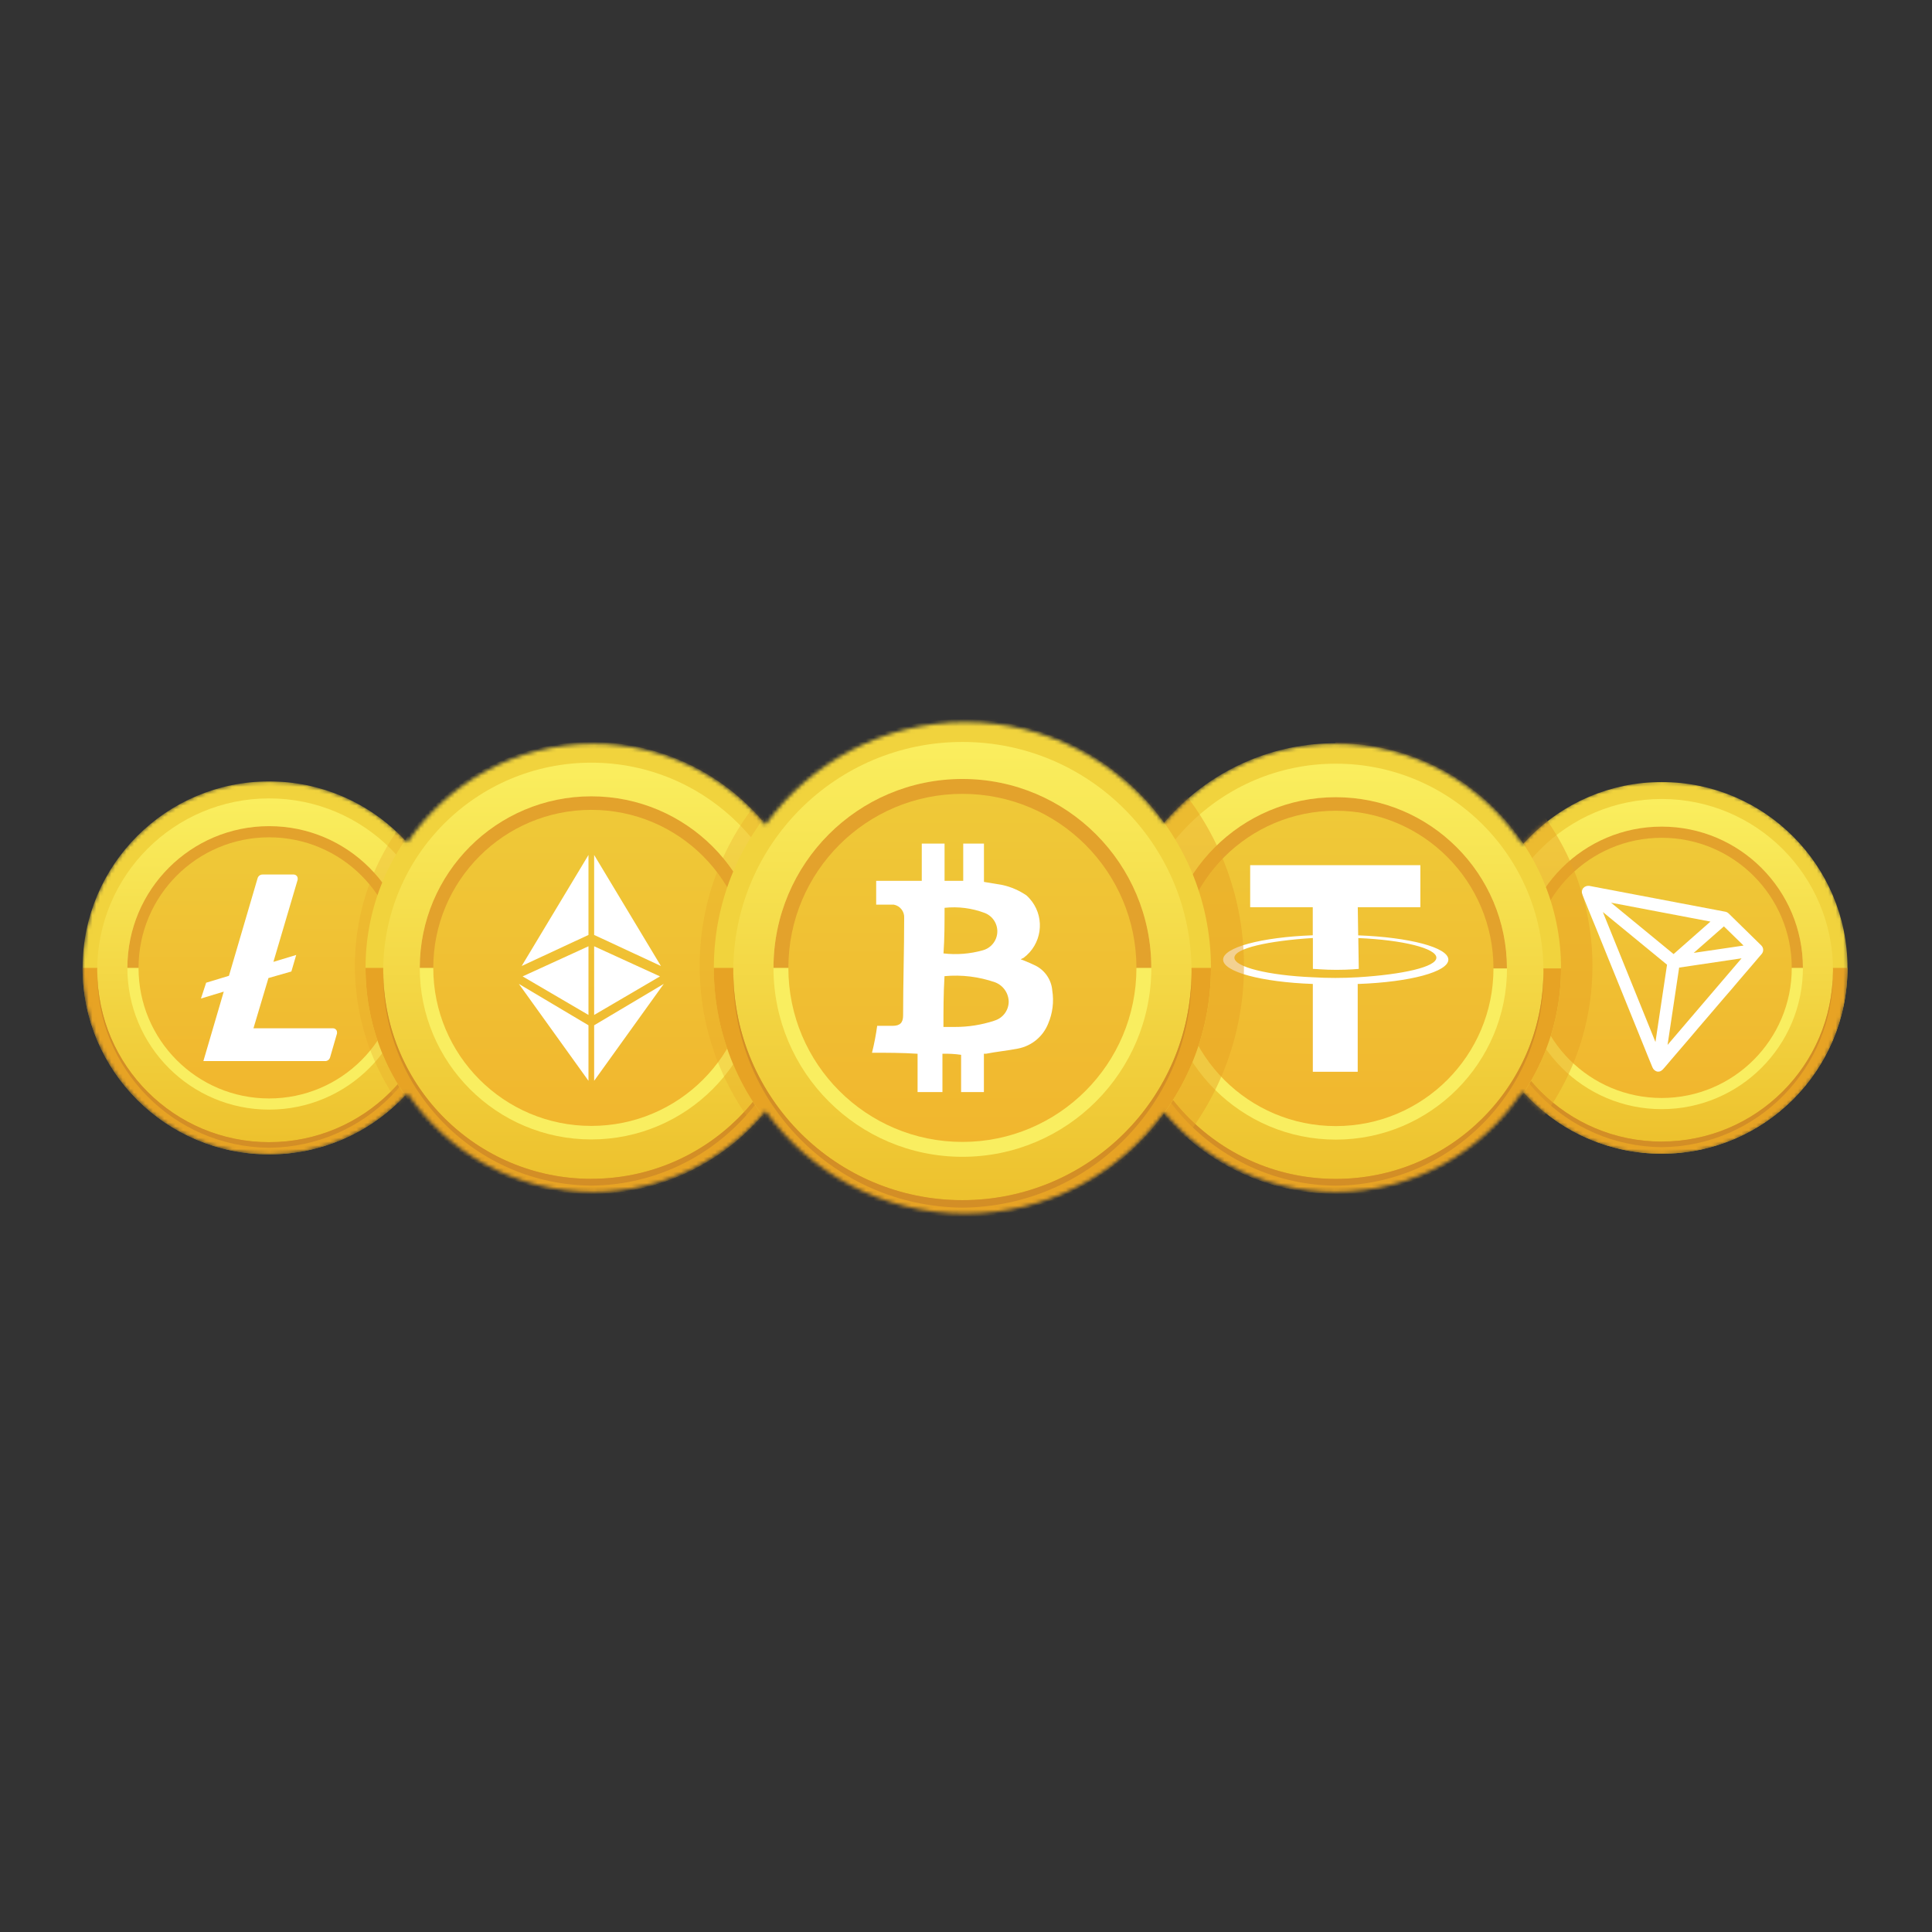 <svg width="512" height="512" viewBox="0 0 512 512" fill="none" xmlns="http://www.w3.org/2000/svg">
<rect x="0" y="0" width="512" height="512" fill="#333333" stroke="none"/>
<g id="Frame 25" clip-path="url(#clip0_144_146)">
<g id="crypto-casinos 1">
<g id="Group">
<g id="uuid-2c5f6344-e064-4f78-8499-b0a43c49e912">
<g id="Clip path group">
<mask id="mask0_144_146" style="mask-type:luminance" maskUnits="userSpaceOnUse" x="21" y="191" width="469" height="131">
<g id="uuid-d7d5d98e-6677-4ed8-8792-6e79d6bdb094">
<path id="Vector" d="M440.374 207.077C425.663 207.077 412.454 213.509 403.393 223.729C392.766 207.703 374.565 197.14 353.907 197.14C335.691 197.14 319.399 205.356 308.507 218.267C296.675 201.975 277.473 191.38 255.797 191.38C234.122 191.38 214.669 202.132 202.853 218.596C191.961 205.481 175.544 197.14 157.171 197.14C136.685 197.14 118.61 207.516 107.952 223.306C98.906 213.337 85.854 207.077 71.331 207.077C44.037 207.077 21.908 229.206 21.908 256.5C21.908 283.794 44.037 305.923 71.331 305.923C85.854 305.923 98.906 299.663 107.952 289.694C118.625 305.485 136.685 315.86 157.171 315.86C175.544 315.86 191.961 307.503 202.853 294.404C214.669 310.884 233.981 321.62 255.797 321.62C277.614 321.62 296.66 311.025 308.507 294.733C319.399 307.644 335.691 315.86 353.907 315.86C374.581 315.86 392.766 305.297 403.393 289.271C412.454 299.475 425.663 305.923 440.374 305.923C467.667 305.923 489.796 283.794 489.796 256.5C489.796 229.206 467.667 207.077 440.374 207.077Z" fill="white"/>
</g>
</mask>
<g mask="url(#mask0_144_146)">
<g id="Group_2">
<path id="Vector_2" d="M440.358 305.751C467.558 305.751 489.609 283.7 489.609 256.5C489.609 229.3 467.558 207.25 440.358 207.25C413.158 207.25 391.107 229.3 391.107 256.5C391.107 283.7 413.158 305.751 440.358 305.751Z" fill="#F1D33D"/>
<path id="Vector_3" d="M440.358 305.751C467.558 305.751 489.609 283.7 489.609 256.5H391.107C391.107 283.7 413.158 305.751 440.358 305.751Z" fill="#E7A324"/>
<path id="Vector_4" d="M440.358 302.542C465.432 302.542 485.758 282.216 485.758 257.142C485.758 232.068 465.432 211.741 440.358 211.741C415.284 211.741 394.957 232.068 394.957 257.142C394.957 282.216 415.284 302.542 440.358 302.542Z" fill="url(#paint0_linear_144_146)"/>
<path id="Vector_5" d="M440.357 302.527C415.427 302.527 395.175 282.416 394.972 257.486V257.862C394.784 283.136 415.082 303.779 440.357 304.013C465.632 303.794 485.945 283.136 485.758 257.862V257.486C485.554 282.416 465.287 302.527 440.357 302.511V302.527Z" fill="#D38E26"/>
<path id="Vector_6" d="M440.359 293.935C461.033 293.935 477.793 277.175 477.793 256.5C477.793 235.825 461.033 219.065 440.359 219.065C419.684 219.065 402.924 235.825 402.924 256.5C402.924 277.175 419.684 293.935 440.359 293.935Z" fill="#F9EE60"/>
<path id="Vector_7" d="M440.359 219.065C419.685 219.065 402.924 235.826 402.924 256.5H477.793C477.793 235.826 461.032 219.065 440.359 219.065Z" fill="#E3A22C"/>
<path id="Vector_8" d="M440.358 290.977C459.399 290.977 474.835 275.541 474.835 256.5C474.835 237.459 459.399 222.023 440.358 222.023C421.317 222.023 405.881 237.459 405.881 256.5C405.881 275.541 421.317 290.977 440.358 290.977Z" fill="url(#paint1_linear_144_146)"/>
<path id="Vector_9" d="M439.183 283.966C439.981 284.138 440.561 283.575 441.03 283.011L441.797 282.119L442.939 280.773L444.41 279.052L446.148 277.033L448.088 274.764L450.17 272.307L452.361 269.756L454.583 267.158L456.79 264.575L458.918 262.118L460.89 259.787L462.69 257.689L464.239 255.89L465.475 254.434L466.352 253.401L466.868 252.807C467.432 252.149 467.385 251.163 466.759 250.553L458.089 242.055C457.854 241.836 457.556 241.679 457.243 241.617L421.155 234.762C420.56 234.7 419.981 234.903 419.574 235.341C419.198 235.811 419.104 236.452 419.323 237.016L419.433 237.298L419.762 238.111L420.278 239.395L420.967 241.1L421.812 243.182L422.798 245.576L423.878 248.237L425.036 251.101L426.256 254.121L427.524 257.236L428.807 260.397L430.091 263.558L431.343 266.657L432.548 269.63L433.69 272.447L434.739 275.045L435.678 277.361L436.476 279.349L437.133 280.961L437.618 282.135L437.9 282.823C438.119 283.402 438.604 283.841 439.199 283.997L439.183 283.966ZM462.048 250.584L448.855 252.525L456.852 245.498L462.048 250.569V250.584ZM443.518 252.838L426.945 239.222L453.284 244.23L443.518 252.838ZM441.781 255.655L438.714 276.141L424.77 241.695L441.781 255.655ZM444.989 256.422L461.531 253.965L441.922 276.908L444.989 256.437V256.422Z" fill="white"/>
<g id="Vector_10" style="mix-blend-mode:darken" opacity="0.5">
<path d="M422.017 255.999C422.017 293.559 391.468 324.124 353.908 324.124V187.89C391.468 187.89 422.017 218.439 422.017 255.999Z" fill="#E7A324"/>
</g>
<path id="Vector_11" d="M71.315 305.923C98.611 305.923 120.738 283.795 120.738 256.5C120.738 229.205 98.611 207.077 71.315 207.077C44.02 207.077 21.893 229.205 21.893 256.5C21.893 283.795 44.02 305.923 71.315 305.923Z" fill="#F1D33D"/>
<path id="Vector_12" d="M71.315 305.923C98.609 305.923 120.738 283.794 120.738 256.5H21.877C21.877 283.794 44.006 305.923 71.3 305.923H71.315Z" fill="#E7A324"/>
<path id="Vector_13" d="M71.315 302.699C96.475 302.699 116.872 282.302 116.872 257.142C116.872 231.981 96.475 211.584 71.315 211.584C46.154 211.584 25.758 231.981 25.758 257.142C25.758 282.302 46.154 302.699 71.315 302.699Z" fill="url(#paint2_linear_144_146)"/>
<path id="Vector_14" d="M71.316 302.683C46.292 302.683 25.962 282.495 25.775 257.486V257.862C25.587 283.215 45.963 303.951 71.316 304.17C96.685 303.951 117.077 283.23 116.873 257.862V257.486C116.67 282.51 96.325 302.683 71.316 302.683Z" fill="#D38E26"/>
<path id="Vector_15" d="M71.316 294.06C92.06 294.06 108.876 277.244 108.876 256.5C108.876 235.756 92.06 218.94 71.316 218.94C50.572 218.94 33.756 235.756 33.756 256.5C33.756 277.244 50.572 294.06 71.316 294.06Z" fill="#F9EE60"/>
<path id="Vector_16" d="M71.316 218.94C50.564 218.94 33.756 235.764 33.756 256.5H108.892C108.892 235.748 92.068 218.94 71.332 218.94H71.316Z" fill="#E3A22C"/>
<path id="Vector_17" d="M71.315 291.102C90.425 291.102 105.917 275.61 105.917 256.5C105.917 237.39 90.425 221.898 71.315 221.898C52.205 221.898 36.713 237.39 36.713 256.5C36.713 275.61 52.205 291.102 71.315 291.102Z" fill="url(#paint3_linear_144_146)"/>
<path id="Vector_18" d="M71.128 259.239L67.169 272.51H88.218C88.797 272.494 89.298 272.948 89.314 273.527V273.871L87.482 280.194C87.326 280.804 86.763 281.227 86.121 281.196H53.898L59.297 262.791L53.256 264.622L54.633 260.428L60.674 258.597L68.264 232.743C68.436 232.133 69.015 231.726 69.641 231.757H77.795C78.374 231.742 78.875 232.195 78.891 232.775V233.119L72.458 254.904L78.499 253.073L77.216 257.455L71.097 259.207L71.128 259.239Z" fill="white"/>
<g id="Vector_19" style="mix-blend-mode:darken" opacity="0.3">
<path d="M157.171 319.116C122.366 319.116 94.055 290.805 94.055 255.999C94.055 221.194 122.366 192.883 157.171 192.883C191.977 192.883 220.288 221.194 220.288 255.999C220.288 290.805 191.977 319.116 157.171 319.116Z" fill="#E7A324"/>
</g>
<path id="Vector_20" d="M354.002 316.33C386.967 316.33 413.691 289.606 413.691 256.641C413.691 223.675 386.967 196.952 354.002 196.952C321.036 196.952 294.312 223.675 294.312 256.641C294.312 289.606 321.036 316.33 354.002 316.33Z" fill="#F1D33D"/>
<path id="Vector_21" d="M354.002 316.33C386.96 316.33 413.691 289.6 413.691 256.641H294.312C294.312 289.6 321.043 316.33 354.002 316.33Z" fill="#E7A324"/>
<path id="Vector_22" d="M354.002 312.433C384.392 312.433 409.027 287.797 409.027 257.408C409.027 227.018 384.392 202.382 354.002 202.382C323.612 202.382 298.977 227.018 298.977 257.408C298.977 287.797 323.612 312.433 354.002 312.433Z" fill="url(#paint4_linear_144_146)"/>
<path id="Vector_23" d="M354.002 312.417C323.797 312.417 299.242 288.05 299.008 257.83V258.284C298.773 288.911 323.39 313.935 354.002 314.217C384.629 313.951 409.246 288.927 409.027 258.3V257.846C408.792 288.066 384.222 312.433 354.002 312.417Z" fill="#D38E26"/>
<path id="Vector_24" d="M354.002 302.01C379.059 302.01 399.371 281.698 399.371 256.641C399.371 231.584 379.059 211.271 354.002 211.271C328.945 211.271 308.633 231.584 308.633 256.641C308.633 281.698 328.945 302.01 354.002 302.01Z" fill="#F9EE60"/>
<path id="Vector_25" d="M354.002 211.271C328.946 211.271 308.633 231.585 308.633 256.641H399.356C399.356 231.585 379.042 211.271 353.986 211.271H354.002Z" fill="#E3A22C"/>
<path id="Vector_26" d="M354 298.426C377.078 298.426 395.786 279.718 395.786 256.641C395.786 233.563 377.078 214.855 354 214.855C330.923 214.855 312.215 233.563 312.215 256.641C312.215 279.718 330.923 298.426 354 298.426Z" fill="url(#paint5_linear_144_146)"/>
<path id="Vector_27" fill-rule="evenodd" clip-rule="evenodd" d="M359.932 247.861L359.823 240.427H376.412V229.285H331.308V240.427H347.897V247.861C334.282 248.362 324.141 251.085 324.141 254.309C324.141 257.533 334.282 260.272 347.913 260.757V284.028H359.807V260.757H360.057C373.689 260.256 383.83 257.533 383.83 254.309C383.83 251.085 373.485 248.378 359.917 247.877L359.932 247.861ZM347.929 258.988C336.05 258.488 327.13 256.265 327.13 253.793C327.13 251.32 336.05 249.332 347.929 248.581V256.766C348.68 256.766 350.918 257.016 354.126 257.016C357.835 257.016 359.823 256.766 360.089 256.766L359.963 248.597C371.795 249.098 380.653 251.32 380.653 253.793C380.653 256.265 371.732 258.253 359.838 258.988C355.863 259.223 351.888 259.223 347.929 258.988Z" fill="white"/>
<path id="Vector_28" d="M156.701 316.33C189.744 316.33 216.531 289.543 216.531 256.5C216.531 223.457 189.744 196.67 156.701 196.67C123.658 196.67 96.871 223.457 96.871 256.5C96.871 289.543 123.658 316.33 156.701 316.33Z" fill="#F1D33D"/>
<path id="Vector_29" d="M156.701 316.33C189.738 316.33 216.531 289.537 216.531 256.5H96.871C96.871 289.537 123.664 316.33 156.701 316.33Z" fill="#E7A324"/>
<path id="Vector_30" d="M156.701 312.417C187.16 312.417 211.852 287.726 211.852 257.267C211.852 226.808 187.16 202.116 156.701 202.116C126.243 202.116 101.551 226.808 101.551 257.267C101.551 287.726 126.243 312.417 156.701 312.417Z" fill="url(#paint6_linear_144_146)"/>
<path id="Vector_31" d="M156.701 312.402C126.418 312.402 101.816 287.972 101.582 257.689V258.143C101.347 288.833 126.011 313.92 156.701 314.202C187.406 313.936 212.086 288.849 211.852 258.143V257.689C211.617 287.972 186.984 312.402 156.701 312.386V312.402Z" fill="#D38E26"/>
<path id="Vector_32" d="M156.702 301.963C181.81 301.963 202.165 281.609 202.165 256.5C202.165 231.391 181.81 211.037 156.702 211.037C131.593 211.037 111.238 231.391 111.238 256.5C111.238 281.609 131.593 301.963 156.702 301.963Z" fill="#F9EE60"/>
<path id="Vector_33" d="M156.702 211.037C131.583 211.037 111.238 231.397 111.238 256.5H202.18C202.18 231.382 181.82 211.037 156.717 211.037H156.702Z" fill="#E3A22C"/>
<path id="Vector_34" d="M156.702 298.379C179.831 298.379 198.581 279.629 198.581 256.5C198.581 233.371 179.831 214.621 156.702 214.621C133.572 214.621 114.822 233.371 114.822 256.5C114.822 279.629 133.572 298.379 156.702 298.379Z" fill="url(#paint7_linear_144_146)"/>
<path id="Vector_35" d="M157.454 271.712V286.423L175.905 260.741L157.454 271.712ZM175.154 255.999L157.454 226.577V247.767L175.154 255.999ZM157.454 250.772V268.973L174.903 258.754L157.454 250.772ZM138.251 255.999L155.951 226.577V247.767L138.251 255.999ZM155.951 250.772V268.973L138.502 258.754L155.951 250.772ZM155.951 271.712V286.423L137.5 260.741L155.951 271.712Z" fill="white"/>
<g id="Vector_36" style="mix-blend-mode:darken" opacity="0.3">
<path d="M255.047 186.372V325.626C216.657 325.626 185.42 294.389 185.42 255.999C185.42 217.61 216.657 186.372 255.047 186.372Z" fill="#E7A324"/>
</g>
<g id="Vector_37" style="mix-blend-mode:darken" opacity="0.5">
<path d="M329.666 255.999C329.666 297.159 296.206 330.634 255.047 330.634V181.38C296.206 181.38 329.666 214.855 329.666 255.999Z" fill="#E7A324"/>
</g>
<path id="Vector_38" d="M255.047 322.371C291.426 322.371 320.917 292.879 320.917 256.5C320.917 220.121 291.426 190.629 255.047 190.629C218.667 190.629 189.176 220.121 189.176 256.5C189.176 292.879 218.667 322.371 255.047 322.371Z" fill="#F1D33D"/>
<path id="Vector_39" d="M255.047 322.371C291.433 322.371 320.918 292.871 320.918 256.5H189.16C189.16 292.886 218.66 322.371 255.031 322.371H255.047Z" fill="#E7A324"/>
<path id="Vector_40" d="M255.046 318.067C288.582 318.067 315.768 290.881 315.768 257.345C315.768 223.809 288.582 196.623 255.046 196.623C221.51 196.623 194.324 223.809 194.324 257.345C194.324 290.881 221.51 318.067 255.046 318.067Z" fill="url(#paint8_linear_144_146)"/>
<path id="Vector_41" d="M255.046 318.051C221.711 318.051 194.606 291.149 194.34 257.815V258.315C194.089 292.119 221.242 319.726 255.046 320.039C288.85 319.742 316.018 292.119 315.768 258.315V257.815C315.502 291.165 288.396 318.051 255.046 318.051Z" fill="#D38E26"/>
<path id="Vector_42" d="M255.047 306.564C282.697 306.564 305.111 284.15 305.111 256.5C305.111 228.85 282.697 206.436 255.047 206.436C227.397 206.436 204.982 228.85 204.982 256.5C204.982 284.15 227.397 306.564 255.047 306.564Z" fill="#F9EE60"/>
<path id="Vector_43" d="M255.047 206.436C227.393 206.436 204.982 228.846 204.982 256.5H305.111C305.111 228.846 282.7 206.436 255.047 206.436Z" fill="#E3A22C"/>
<path id="Vector_44" d="M255.046 302.62C280.518 302.62 301.167 281.972 301.167 256.5C301.167 231.028 280.518 210.379 255.046 210.379C229.575 210.379 208.926 231.028 208.926 256.5C208.926 281.972 229.575 302.62 255.046 302.62Z" fill="url(#paint9_linear_144_146)"/>
<path id="Vector_45" d="M270.9 254.027C271.025 253.965 271.15 253.902 271.275 253.824C276.001 250.303 276.987 243.62 273.482 238.894C273.044 238.315 272.558 237.767 272.011 237.282C270.101 235.983 267.957 235.044 265.704 234.543L260.758 233.714V223.557H255.265V233.432H250.32V223.557H244.279V233.432H232.197V239.739H236.861C238.551 240.052 239.74 241.586 239.615 243.307C239.615 251.821 239.333 260.6 239.333 269.114C239.333 271.023 238.504 271.853 236.579 271.853H232.463C232.134 274.263 231.681 276.642 231.086 278.989C235.202 278.989 239.052 278.989 243.168 279.255V289.412H249.756V279.255C251.415 279.208 253.059 279.302 254.702 279.537V289.412H260.743V279.255H261.29C264.045 278.707 267.05 278.426 269.804 277.878C273.404 277.174 276.408 274.701 277.77 271.289C278.959 268.519 279.335 265.483 278.865 262.51C278.646 259.708 276.972 257.204 274.468 255.921C273.56 255.467 272.496 255.013 271.338 254.544L270.868 254.356L270.696 254.309L270.508 254.246L270.727 254.106L270.9 253.98V254.027ZM250.304 240.584C253.935 240.193 257.597 240.662 261.009 241.961C263.685 243.025 264.999 246.061 263.935 248.738C263.325 250.256 262.042 251.414 260.461 251.836C257.081 252.791 253.528 253.073 250.038 252.666C250.32 248.55 250.32 244.7 250.32 240.584H250.304ZM263.481 270.507C260.117 271.602 256.595 272.166 253.043 272.15H250.022C250.022 267.752 250.022 263.37 250.304 258.691C254.858 258.268 259.444 258.832 263.747 260.334C265.892 261.179 267.316 263.245 267.316 265.546C267.253 267.862 265.704 269.865 263.481 270.491V270.507Z" fill="white"/>
</g>
</g>
</g>
</g>
</g>
</g>
</g>
<defs>
<linearGradient id="paint0_linear_144_146" x1="440.28" y1="212.438" x2="440.28" y2="303.57" gradientUnits="userSpaceOnUse">
<stop stop-color="#FAEE5E"/>
<stop offset="1" stop-color="#EDC12D"/>
</linearGradient>
<linearGradient id="paint1_linear_144_146" x1="440.28" y1="222.787" x2="440.28" y2="291.886" gradientUnits="userSpaceOnUse">
<stop stop-color="#EFC938"/>
<stop offset="1" stop-color="#F1B62E"/>
</linearGradient>
<linearGradient id="paint2_linear_144_146" x1="71.415" y1="212.105" x2="71.415" y2="303.904" gradientUnits="userSpaceOnUse">
<stop stop-color="#FAEE5E"/>
<stop offset="1" stop-color="#EDC12D"/>
</linearGradient>
<linearGradient id="paint3_linear_144_146" x1="71.415" y1="222.453" x2="71.415" y2="291.886" gradientUnits="userSpaceOnUse">
<stop stop-color="#EFC938"/>
<stop offset="1" stop-color="#F1B62E"/>
</linearGradient>
<linearGradient id="paint4_linear_144_146" x1="353.823" y1="203.092" x2="353.823" y2="313.584" gradientUnits="userSpaceOnUse">
<stop stop-color="#FAEE5E"/>
<stop offset="1" stop-color="#EDC12D"/>
</linearGradient>
<linearGradient id="paint5_linear_144_146" x1="353.822" y1="215.443" x2="353.822" y2="299.23" gradientUnits="userSpaceOnUse">
<stop stop-color="#EFC938"/>
<stop offset="1" stop-color="#F1B62E"/>
</linearGradient>
<linearGradient id="paint6_linear_144_146" x1="156.538" y1="202.758" x2="156.538" y2="313.584" gradientUnits="userSpaceOnUse">
<stop stop-color="#FAEE5E"/>
<stop offset="1" stop-color="#EDC12D"/>
</linearGradient>
<linearGradient id="paint7_linear_144_146" x1="156.538" y1="215.109" x2="156.538" y2="299.23" gradientUnits="userSpaceOnUse">
<stop stop-color="#EFC938"/>
<stop offset="1" stop-color="#F1B62E"/>
</linearGradient>
<linearGradient id="paint8_linear_144_146" x1="255.013" y1="197.083" x2="255.013" y2="319.259" gradientUnits="userSpaceOnUse">
<stop stop-color="#FAEE5E"/>
<stop offset="1" stop-color="#EDC12D"/>
</linearGradient>
<linearGradient id="paint9_linear_144_146" x1="255.013" y1="210.769" x2="255.013" y2="303.236" gradientUnits="userSpaceOnUse">
<stop stop-color="#EFC938"/>
<stop offset="1" stop-color="#F1B62E"/>
</linearGradient>
<clipPath id="clip0_144_146">
<rect width="512" height="512" fill="white"/>
</clipPath>
</defs>
</svg>

